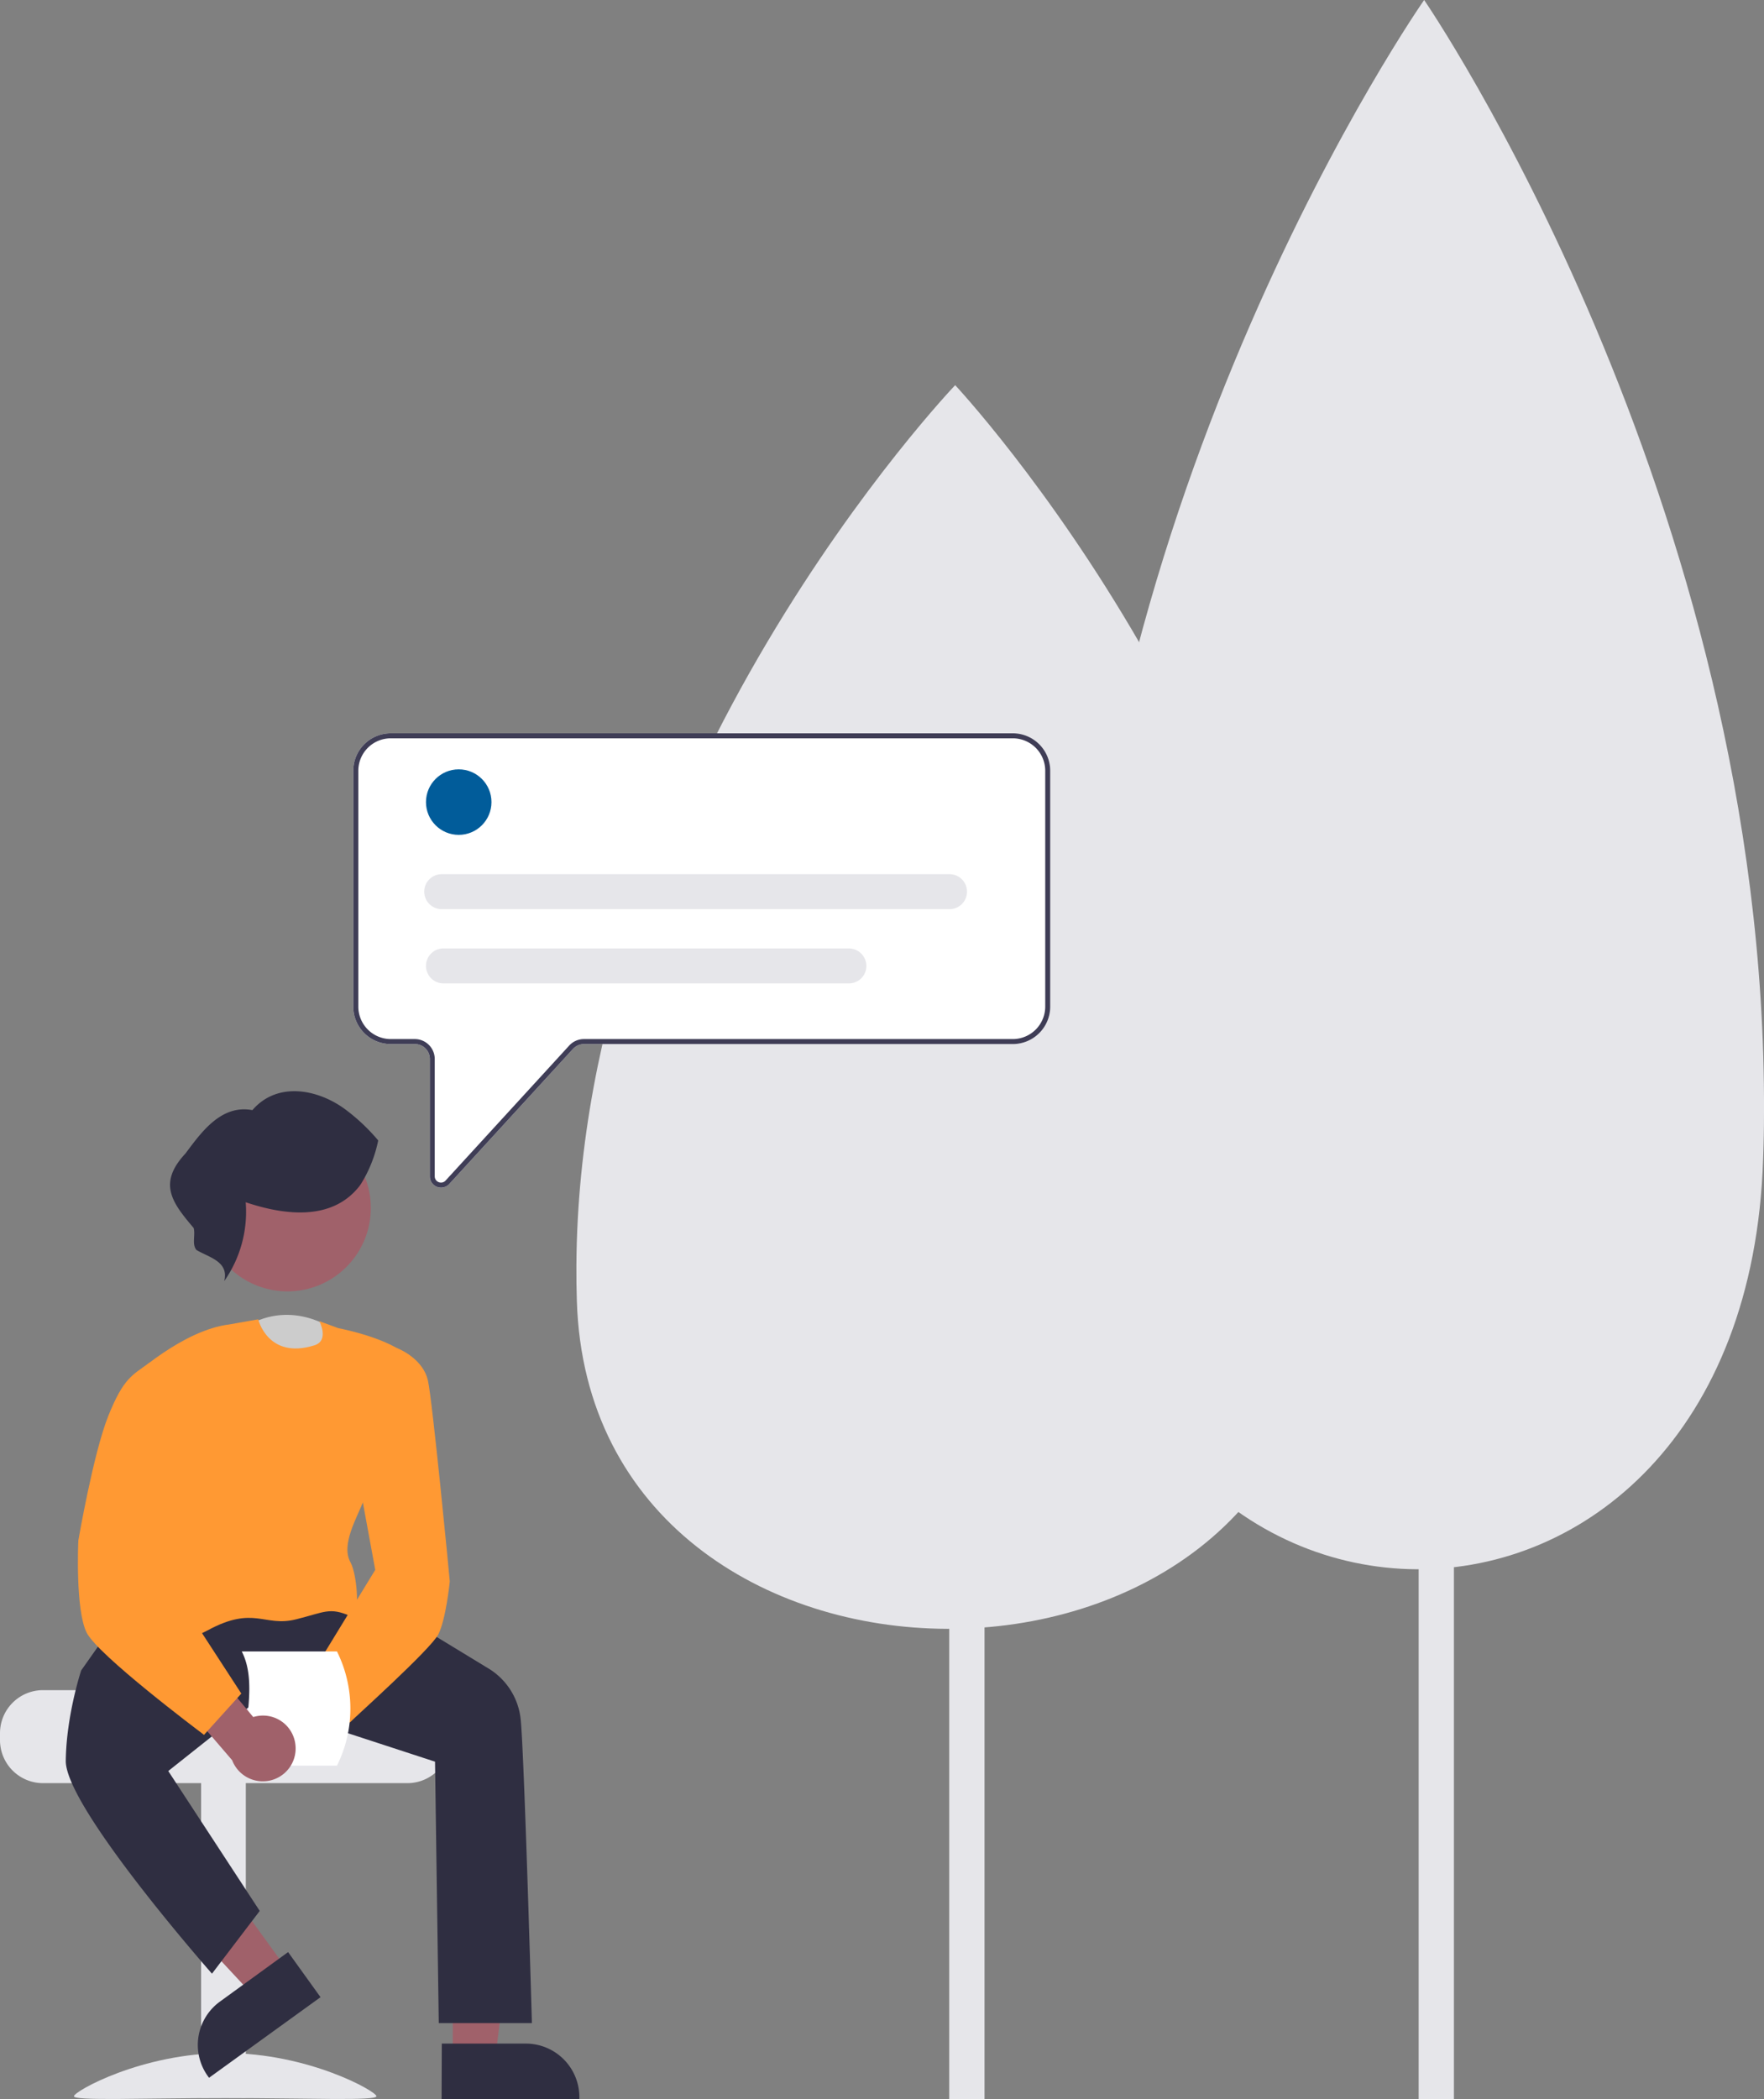 <svg id="Layer_1" data-name="Layer 1" xmlns="http://www.w3.org/2000/svg" viewBox="0 0 499.33 594"><rect x="0" y="0" width="499.33" height="594" fill="#808080" stroke="none"/><defs><style>.cls-1{fill:#e6e6ea;}.cls-2{fill:#a0616a;}.cls-3{fill:#2f2e41;}.cls-4{fill:#ccc;}.cls-5{fill:#f93;}.cls-6{fill:#fff;}.cls-7{fill:#3f3d56;}.cls-8{fill:#015c9a;}</style></defs><g id="Group_73047" data-name="Group 73047"><g id="Group_1173" data-name="Group 1173"><rect id="Rectangle_1428" data-name="Rectangle 1428" class="cls-1" x="268.7" y="199.2" width="9.99" height="394.8"/><path id="Path_2085" data-name="Path 2085" class="cls-1" d="M270.38,109s104.9,112,104,249.66q0,5.16-.27,10.28c-5.43,123.14-206.94,122.46-210.82-.72-.11-3.4-.16-6.83-.13-10.28C164.06,220.25,270.38,109,270.38,109Z"/><rect id="Rectangle_1428-2" data-name="Rectangle 1428-2" class="cls-1" x="401.57" y="199.2" width="9.99" height="394.8"/><path id="Path_2085-2" data-name="Path 2085-2" class="cls-1" d="M403.13,0s97,141.28,96.2,315q0,6.51-.25,13c-5,155.37-191.34,154.51-194.92-.9q-.17-6.46-.13-13C304.83,140.38,403.13,0,403.13,0Z"/></g><g id="Group_1111" data-name="Group 1111"><path id="Path_1181" data-name="Path 1181" class="cls-1" d="M0,490.51v1.95a12.18,12.18,0,0,0,12.16,12.16H115.31a12.16,12.16,0,0,0,12.16-12.17v-1.94a12,12,0,0,0-2.82-7.78,12.6,12.6,0,0,0-2.05-2H69.1a2.43,2.43,0,0,1-2.44-2.43H12.16A12.18,12.18,0,0,0,0,490.51Z"/><rect id="Rectangle_1045" data-name="Rectangle 1045" class="cls-1" x="56.93" y="504.14" width="12.65" height="89.52"/><path id="Path_1182" data-name="Path 1182" class="cls-1" d="M20.93,593.22c0,1.36,19.17.52,42.81.52s42.82.84,42.82-.52S87.39,581,63.74,581,20.93,591.85,20.93,593.22Z"/><path id="Path_1183" data-name="Path 1183" class="cls-2" d="M128.15,582.27h12.08L146,535.66H128.15Z"/><path id="Path_1184" data-name="Path 1184" class="cls-3" d="M125.06,578.32h23.8A15.17,15.17,0,0,1,164,593.49V594h-39Z"/><path id="Path_1185" data-name="Path 1185" class="cls-2" d="M81.37,557.51l-9.79,7.08-32-34.4,14.45-10.45Z"/><path id="Path_1186" data-name="Path 1186" class="cls-3" d="M90.73,565.19,59.17,588l-.29-.4a15.15,15.15,0,0,1,3.39-21.17h0l19.28-14Z"/><path id="Path_1187" data-name="Path 1187" class="cls-4" d="M94.6,376.32s-12.68-9.5-26.39,0l-9.49,79.14H87.21l4.22-25.32,9.5-38Z"/><path id="Path_1188" data-name="Path 1188" class="cls-3" d="M123.14,498.54,72,481.84,47.63,501.19l25.89,39.59L60,558.54l-.38-.44c-1.68-1.92-41.15-47-41-59.82s4.32-25.43,4.36-25.56l12.83-18.2,18.2-5.35,60.25,8.45.1,0,24.34,14.81a19.14,19.14,0,0,1,8.68,14.08c1,9.41,3.15,84.76,3.17,85.51v.5H124.2Z"/><path id="Path_1189" data-name="Path 1189" class="cls-5" d="M83.8,458.26c-9.09,2.28-11.84-4.05-25.08,3.15-6.93,3.77-17.27,4.3-24.79.64-1.09.6,9.67-31.35,10-32.47L36.57,390.4l.19-.18c.61-.57,15-13.85,28.21-15.42l8.12-1.44s2.74,11.48,15.9,7.36c4.33-1.35,1.4-6.84,1.4-6.84l5.43,2c1.4.26,17.16,3.42,21.34,9.68l.13.2S106.76,414.9,103,424.5c-2,5.13-6.57,12.66-3.78,17.64,2,3.64,2.85,16.42,0,15.2C93.19,454.77,92,456.22,83.8,458.26Z"/><circle id="Ellipse_145" data-name="Ellipse 145" class="cls-2" cx="81.37" cy="341.85" r="23.6"/><path id="Path_1191" data-name="Path 1191" class="cls-5" d="M87.12,475.5l19.1-31.24L101,415.87l8.53-32,.21-.1c.18-.07-.12-3.4,3-2.11,1.29.53,7.12,3.37,8.39,9s6,54.49,6.19,56.87c-.05.44-1.09,10.69-3.22,14.94s-24.26,24.05-25.08,25L95.76,486Z"/><path id="Path_1192" data-name="Path 1192" class="cls-3" d="M101.65,335.78c-7.85,9.88-21.32,8.07-32.1,4.45a34.16,34.16,0,0,1-6.07,22.3c1.39-5.6-4.47-6.72-7.89-8.81-1.32-1.67-.23-4.15-.77-6.21-6.14-7.2-10.21-12.63-2.32-21.08,4.61-6.18,10.15-13.9,18.94-12.27,7-8.12,18.36-6,26.14-.33a55.58,55.58,0,0,1,9.48,8.91,37.68,37.68,0,0,1-4.92,12.37"/><path id="Path_1193" data-name="Path 1193" class="cls-6" d="M95.38,499.68H68.43c1-12.44,4.27-24.05,0-32.34H95.38A36.28,36.28,0,0,1,95.38,499.68Z"/><path id="Path_1194" data-name="Path 1194" class="cls-2" d="M83.6,493.57a9.23,9.23,0,0,0-10.32-8,9.69,9.69,0,0,0-1.6.34L58.15,469.68,46.29,475.5l19.43,22.64a9.29,9.29,0,0,0,17.88-4.57Z"/><path id="Path_1195" data-name="Path 1195" class="cls-5" d="M57.38,490.67c-1.21-.91-29.68-22.3-32.86-28.66s-2.4-25.23-2.34-26.09c.05-.3,4.26-24.69,8.45-35.16,4.35-10.88,6.84-11.59,11.71-15.14l4.76,3.58-3.5,52.07,24.71,38-10.58,11.7Z"/></g><g id="Group_1113" data-name="Group 1113"><path id="Path_1221" data-name="Path 1221" class="cls-6" d="M123.68,335.86a3.16,3.16,0,0,1-2-3V299.7a4.24,4.24,0,0,0-4.24-4.24h-6.8A10.59,10.59,0,0,1,100,284.87V218.12a10.6,10.6,0,0,1,10.59-10.6H286.69a10.6,10.6,0,0,1,10.59,10.6v66.75a10.59,10.59,0,0,1-10.59,10.59H165.32a4.29,4.29,0,0,0-3.13,1.38l-35,38.21a3.17,3.17,0,0,1-3.5.81Z"/><path id="Path_1222" data-name="Path 1222" class="cls-7" d="M123.68,335.86a3.16,3.16,0,0,1-2-3V299.7a4.24,4.24,0,0,0-4.24-4.24h-6.8A10.59,10.59,0,0,1,100,284.87V218.12a10.6,10.6,0,0,1,10.59-10.6H286.69a10.6,10.6,0,0,1,10.59,10.6v66.75a10.59,10.59,0,0,1-10.59,10.59H165.32a4.29,4.29,0,0,0-3.13,1.38l-35,38.21a3.17,3.17,0,0,1-3.5.81ZM110.61,208.94a9.18,9.18,0,0,0-9.18,9.18v66.75a9.19,9.19,0,0,0,9.18,9.18h6.8a5.65,5.65,0,0,1,5.65,5.65v33.2a1.76,1.76,0,0,0,1.77,1.76,1.71,1.71,0,0,0,1.3-.57l35-38.21a5.65,5.65,0,0,1,4.16-1.83H286.69a9.19,9.19,0,0,0,9.18-9.18V218.12a9.18,9.18,0,0,0-9.18-9.18Z"/><circle id="Ellipse_150" data-name="Ellipse 150" class="cls-8" cx="129.85" cy="226.99" r="9.27"/><path id="Path_1223" data-name="Path 1223" class="cls-1" d="M269,247.39a4.95,4.95,0,0,1,0,9.89H125.26a4.95,4.95,0,1,1,0-9.89Z"/><path id="Path_1224" data-name="Path 1224" class="cls-1" d="M245.25,273.35a4.94,4.94,0,0,1-4.94,4.94h-115a4.95,4.95,0,0,1,0-9.89h115a5,5,0,0,1,4.94,5Z"/></g></g></svg>